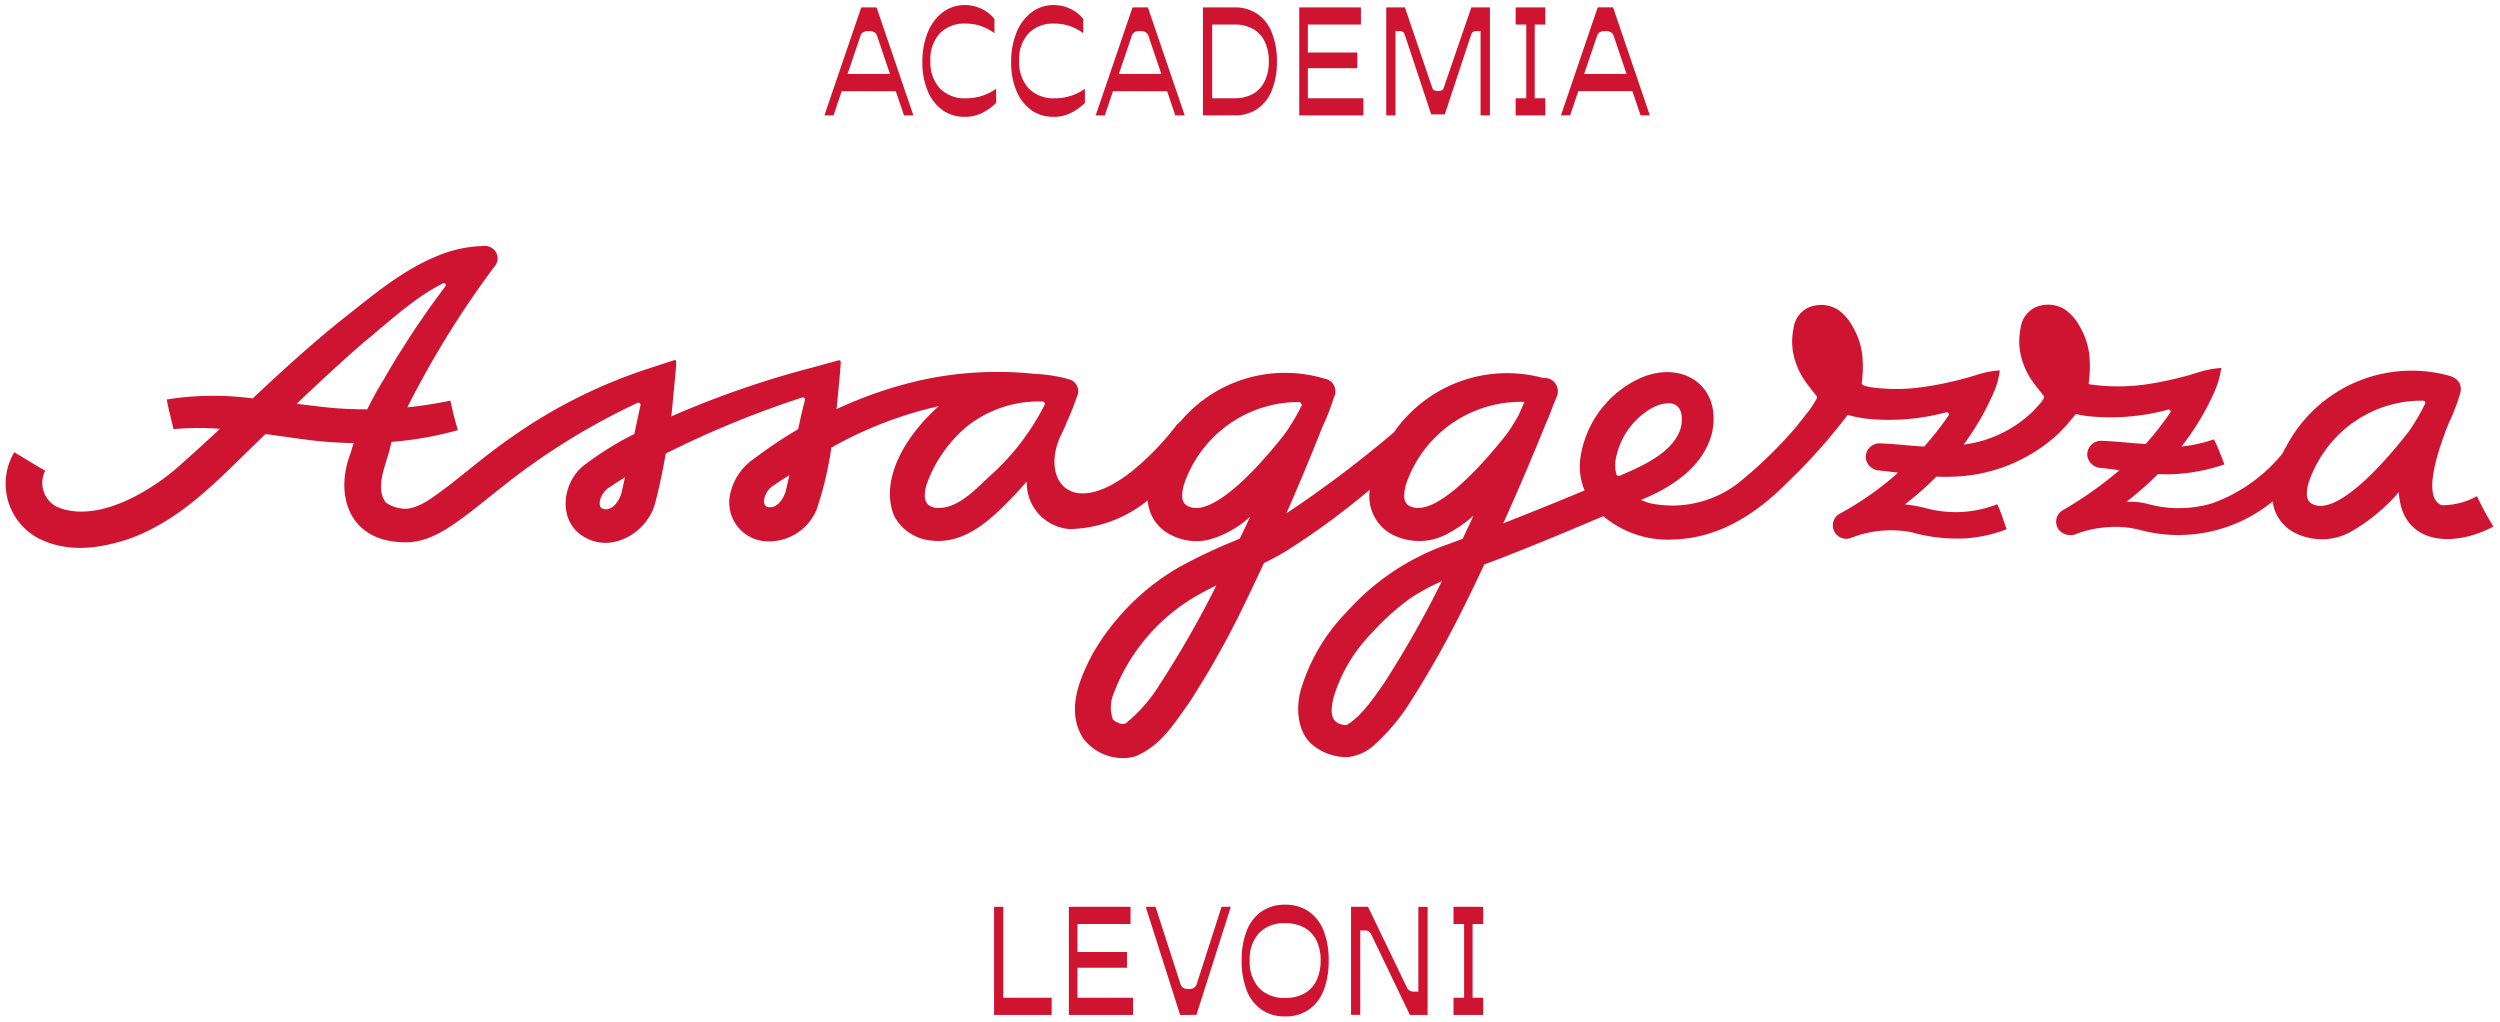 <svg xmlns="http://www.w3.org/2000/svg" width="244.275" height="99.815" viewBox="0 0 244.275 99.815">
  <path id="Unione_4" data-name="Unione 4" d="M24116.766-5437.837a4.056,4.056,0,0,1-1.463-1.879,7.8,7.8,0,0,1-.5-2.934,7.765,7.765,0,0,1,.5-2.934,4.106,4.106,0,0,1,1.463-1.873,3.986,3.986,0,0,1,2.289-.649,3.982,3.982,0,0,1,2.285.649,4.093,4.093,0,0,1,1.463,1.873,7.77,7.77,0,0,1,.5,2.934,7.8,7.8,0,0,1-.5,2.934,4.044,4.044,0,0,1-1.463,1.879,3.982,3.982,0,0,1-2.285.649A3.986,3.986,0,0,1,24116.766-5437.837Zm-.264-7.5a3.756,3.756,0,0,0-.912,2.684,3.8,3.8,0,0,0,.912,2.69,3.358,3.358,0,0,0,2.553.967,3.788,3.788,0,0,0,1.869-.433,2.863,2.863,0,0,0,1.184-1.258,4.4,4.4,0,0,0,.408-1.967,4.308,4.308,0,0,0-.408-1.96,2.838,2.838,0,0,0-1.189-1.251,3.8,3.8,0,0,0-1.863-.432A3.354,3.354,0,0,0,24116.5-5445.333Zm19,8v-1.677h1.035v-7.207h-1.035v-1.676h2.9v1.676h-1.035v7.207h1.035v1.677Zm-4.26,0-3.789-7.883a.735.735,0,0,0-.219-.271.636.636,0,0,0-.373-.095h-.471v8.248h-.9v-10.56h1.66l3.8,7.883a.684.684,0,0,0,.252.3.736.736,0,0,0,.387.1h.477v-8.275h.906v10.56Zm-22.453,0-3.361-10.56h.961l2.436,7.551a.685.685,0,0,0,.271.365,1.058,1.058,0,0,0,.525.115.974.974,0,0,0,.516-.115.719.719,0,0,0,.273-.365l2.428-7.551h.906l-3.361,10.56Zm-10.871,0v-10.56h6.027v1.676h-5.186v2.738h4.838v1.535h-4.838v2.934h5.43v1.677Zm-7.309,0v-10.56h.9v8.883h4.729v1.677Zm8.682-27.069c-1.666-2.684-.332-5.759.932-8.18a23.072,23.072,0,0,1,8.391-8.458,50.3,50.3,0,0,1,5.26-2.515c.244-.1.5-.216.748-.324.348-.71.68-1.427,1.014-2.143a9.835,9.835,0,0,1-4.145,2.285,5.469,5.469,0,0,1-3.951-.689,4.046,4.046,0,0,1-1.914-3.184,12.455,12.455,0,0,1-7.613,2.806,4.522,4.522,0,0,1-4.209-4.645q-.542.619-1.1,1.217c-2.02,2.1-4.775,5.057-8.4,4.529a4.55,4.55,0,0,1-3.469-2.407c-1.5-3.8,1.482-8.152,4.367-10.7a38.256,38.256,0,0,0-10.49,4.05,34.493,34.493,0,0,1-1.443,6.057,5.047,5.047,0,0,1-5.326,3.056,3.809,3.809,0,0,1-3.172-4.3,5.636,5.636,0,0,1,2.449-3.779,44.719,44.719,0,0,1,4.246-2.839c.2-.947.416-1.9.666-2.846a.211.211,0,0,0-.279-.244,94.8,94.8,0,0,0-13.328,5.476c-.273,1.623-.611,3.252-1.047,4.9-.709,2.657-3.98,4.807-6.73,3.347-2.762-1.406-2.443-5.185-.367-6.97a29.759,29.759,0,0,1,5.076-3.19c.2-.934.4-1.873.605-2.8a.213.213,0,0,0-.3-.237,65.588,65.588,0,0,0-10.336,6.03c-2.027,1.427-3.92,3.022-6,4.645-1.85,1.366-4.061,3.144-6.756,2.928-5.1-.2-6.523-4.638-4.918-8.741.088-.311.184-.622.283-.94a38.92,38.92,0,0,1-4.184-.277c-1.508-.189-2.986-.406-4.436-.608-.328.324-.66.648-.992.974-3.641,3.5-7.213,7.422-12.309,9.261-2.83.94-5.893,1.413-8.8,0a6.043,6.043,0,0,1-2.443-8.45c1.016.581,2,1.23,3.029,1.8a2.63,2.63,0,0,0,1.158,3.543c3.686,1.541,8.543-1.15,11.545-3.671,1.469-1.285,2.926-2.616,4.367-3.962a25.961,25.961,0,0,0-4.539.034c-.209-.967-.5-1.927-.65-2.9,0,0,0-.007.006-.007a29.065,29.065,0,0,1,8.383-.1c2.863-2.684,5.77-5.347,8.838-7.794,3.014-2.366,5.947-4.895,9.641-6.3a12.347,12.347,0,0,1,4.109-.8,1.246,1.246,0,0,1,1.348,1.129,1.206,1.206,0,0,1-.287.845,92.828,92.828,0,0,0-8.537,13.792,41.1,41.1,0,0,0,4.211-.656,29.744,29.744,0,0,0,.729,2.886,34.512,34.512,0,0,1-6.443,1.143.31.31,0,0,1-.068.061c-.326,1.873-1.734,4.307-.523,5.875a3.465,3.465,0,0,0,2.076.6c1.447-.176,2.727-1.292,4.025-2.224,1.947-1.521,3.941-3.225,6.117-4.726a50.022,50.022,0,0,1,13.086-6.631v-.007c.658-.2.387-.122,1.047-.338.559-.175,1.115-.365,1.674-.547.156-.047.244-.061.285-.027s.063.1.055.237c-.014.439-.061.879-.1,1.318-.123,1.3-.246,2.616-.375,3.921a92.252,92.252,0,0,1,13.438-4.685c.674-.175.4-.108,1.07-.291.107-.027.217-.061.332-.088a.851.851,0,0,1,.135-.041c.41-.115.818-.223,1.232-.338.15-.041.238-.047.287-.014s.055.1.055.236c-.021.439-.062.879-.1,1.319-.1,1.062-.2,2.123-.307,3.19a40.947,40.947,0,0,1,8.131-2.8,34.865,34.865,0,0,1,11.3-.636,14.4,14.4,0,0,1,3.137.48s-.006.013-.014.034a.309.309,0,0,1,.074.014l.008-.027a1.224,1.224,0,0,1,.953,1.467,1.351,1.351,0,0,1-.123.3,24.054,24.054,0,0,1-.986,2.475,12.422,12.422,0,0,1-.537,1.2c-2,4.15.693,8.342,6.783,3.677a26.72,26.72,0,0,0,4.484-4.61,2.11,2.11,0,0,1,.367-.338,13.366,13.366,0,0,1,14.1-4.211,1.406,1.406,0,0,1,.279.074,1.246,1.246,0,0,1,.713,1.589l-.141.365a18.92,18.92,0,0,1-1.016,2.589q-1.7,4.3-3.559,8.545a111.97,111.97,0,0,0,10.508-7.923,13.469,13.469,0,0,1,14.58-5.307,1.31,1.31,0,0,1,1.361,1.751c-.145.358-.3.716-.443,1.082-.184.527-.395,1.048-.627,1.555-1.34,3.3-2.727,6.571-4.189,9.816,2.68-1.048,5.42-2.157,7.947-3.218a6.111,6.111,0,0,1-.43-3.036,10.189,10.189,0,0,1,5.451-7.734c4.238-2.177,8.422.365,7.441,5.1-.775,3.231-3.754,5.259-6.687,6.49-.08.034-.178.074-.264.114a5.581,5.581,0,0,0,1.006.345,10.56,10.56,0,0,0,8.939-2.353,43.009,43.009,0,0,0,5.205-5.117c.191-.244.5-.635.693-.878.238-.3.484-.6.709-.913s.42-.649.619-.987a.241.241,0,0,0-.016-.244c-.332-.446-.693-.865-1.012-1.318a7.212,7.212,0,0,1-1.279-2.934,6.227,6.227,0,0,1,.02-2.251,2.894,2.894,0,0,1,.449-1.278,2.994,2.994,0,0,1,.408-.453,2.33,2.33,0,0,1,1.082-.575,3.063,3.063,0,0,1,2.512.433,4.808,4.808,0,0,1,1.354,1.6,6.988,6.988,0,0,1,.967,3.2,12.555,12.555,0,0,1-.082,2.3c-.035.236.5.345.945.418a18.362,18.362,0,0,0,5.027-.026,33.284,33.284,0,0,0,5.287-1.2,9.03,9.03,0,0,1,2.227-.426,7.765,7.765,0,0,1-.594,2.149,26.057,26.057,0,0,1-2.945,5.1,11.862,11.862,0,0,0,6.844-3.319c.244-.264.512-.562.775-.858.068-.115.15-.224.213-.345a.3.3,0,0,0-.029-.271c-.326-.433-.68-.845-.992-1.284a7.214,7.214,0,0,1-1.279-2.934,6.265,6.265,0,0,1,.02-2.258,2.894,2.894,0,0,1,.443-1.271,3.415,3.415,0,0,1,.414-.459,2.3,2.3,0,0,1,1.082-.574,3.041,3.041,0,0,1,2.5.433,4.875,4.875,0,0,1,1.361,1.6,7.016,7.016,0,0,1,.967,3.211,11.847,11.847,0,0,1-.09,2.292.833.833,0,0,0-.008.129,19.191,19.191,0,0,0,5.445.047,33.279,33.279,0,0,0,5.279-1.2,9.077,9.077,0,0,1,2.227-.426,8.138,8.138,0,0,1-.58,2.123.046.046,0,0,1-.006.027,25.337,25.337,0,0,1-3.295,5.523,13.8,13.8,0,0,0,3.164-.7s.055.094.123.236c.148.3.277.615.41.926.168.426.324.852.5,1.285a18.139,18.139,0,0,1-5.064.96c-.5.02-.973.006-1.443-.007a30.54,30.54,0,0,1-3.088,2.711,6.731,6.731,0,0,1,1.988.169,11.425,11.425,0,0,0,6.414-.034,15.652,15.652,0,0,0,6.859-4.86c.123-.257.258-.507.4-.737a13.834,13.834,0,0,1,15.975-6.842,1.918,1.918,0,0,1,.285.122,1.26,1.26,0,0,1,.723,1.521,18.567,18.567,0,0,1-1.111,2.914c-.945,2.346-2.74,7.362-.687,8.072a7.011,7.011,0,0,0,3.424-.886,28.788,28.788,0,0,0,1.469,2.751c.043.075.09.149.129.223-4.293,2.251-8.994,1.528-9.23-3.366a.567.567,0,0,1-.049.047,17.885,17.885,0,0,1-4.7,3.853,5.832,5.832,0,0,1-5.7-.081,4.034,4.034,0,0,1-1.887-2.914,14.527,14.527,0,0,1-13.021,2.772,9.608,9.608,0,0,0-3.148-.25,10.834,10.834,0,0,0-3,.649,1.469,1.469,0,0,1-1.723-.405,1.3,1.3,0,0,1,.441-1.934,37.424,37.424,0,0,0,5.49-3.88c-.619-.081-1.225-.163-1.822-.224a1.406,1.406,0,0,1-1.326-1.2,1.348,1.348,0,0,1,1.428-1.446c1.5.061,2.926.229,4.273.311a29.125,29.125,0,0,0,2.408-3.076.189.189,0,0,0-.217-.284,21.42,21.42,0,0,1-7.893.629c-.375-.047-.742-.122-1.115-.2a23.155,23.155,0,0,1-1.729,1.94,15.831,15.831,0,0,1-10.459,4.185c-.49.02-.967.014-1.443-.007a29.707,29.707,0,0,1-3.082,2.711,13.778,13.778,0,0,1,2.172.4,11.109,11.109,0,0,0,6.85-.412l.016.007a12.326,12.326,0,0,1,.5,1.244c.074.216.08.23.148.439s.145.419.219.629c.014.041.033.081.049.122a13.644,13.644,0,0,1-4.193.9,16.394,16.394,0,0,1-5.137-.616,10.732,10.732,0,0,0-5.8.528,1.309,1.309,0,0,1-1.232-2.305,29.965,29.965,0,0,0,5.748-4.029c-.619-.081-1.23-.163-1.83-.216a1.421,1.421,0,0,1-1.326-1.2,1.355,1.355,0,0,1,1.43-1.453c1.5.061,2.926.236,4.279.318a31.734,31.734,0,0,0,2.381-3.042.209.209,0,0,0-.238-.311,21.342,21.342,0,0,1-7.852.615,13.759,13.759,0,0,1-1.77-.358,56.536,56.536,0,0,1-6.033,6.74c-2.852,2.853-6.451,5.239-10.732,5.415a9.8,9.8,0,0,1-7.109-2.265c-3.014,1.284-6.2,2.616-8.975,3.7-.855.352-1.746.683-2.652,1.014-.551,1.17-1.1,2.339-1.682,3.5a98.3,98.3,0,0,1-5.373,9.661,20.182,20.182,0,0,1-3.8,4.577,4.614,4.614,0,0,1-2.484,1.089,5.187,5.187,0,0,1-3.463-1.21c-1.553-1.318-1.578-3.746-1.137-5.32a18.292,18.292,0,0,1,4.512-7.667,23.7,23.7,0,0,1,9.646-6.517c.545-.2,1.1-.4,1.668-.615q.53-1.125,1.063-2.258a13.2,13.2,0,0,1-2.547,1.765,5.755,5.755,0,0,1-5.672-.075,4.245,4.245,0,0,1-1.92-4.225,75.991,75.991,0,0,1-8.123,5.962c-.709.433-1.457.825-2.219,1.2-.611,1.318-1.232,2.636-1.871,3.941a86.471,86.471,0,0,1-5.5,9.8c-1.4,1.934-2.666,4.063-5.129,5.118a3.935,3.935,0,0,1-1.258.2A4.877,4.877,0,0,1,24099.287-5464.4Zm32.012-13.656a24.473,24.473,0,0,0-3.836,3.461,15.234,15.234,0,0,0-3.693,6.273c-.322,1.386-.355,2.583,1.244,2.684,1.387-.737,2.742-2.731,3.756-4.192a102.2,102.2,0,0,0,5.592-9.883A20.844,20.844,0,0,0,24131.3-5478.054Zm-20.947-.2a18.574,18.574,0,0,0-8.035,9.458,3.553,3.553,0,0,0-.109,2.576,1.517,1.517,0,0,0,1.074.473,1.151,1.151,0,0,0,.266-.135,14.907,14.907,0,0,0,3.191-3.65,98.9,98.9,0,0,0,5.4-9.383c.061-.128.123-.257.189-.385C24111.65-5478.966,24110.984-5478.628,24110.352-5478.256Zm-57.242-10.682a2.141,2.141,0,0,0-1.014,1.359c-.055.332-.027.629.205.771,1.006.392,1.783-.872,1.938-1.7.109-.446.2-.906.307-1.359C24054.061-5489.56,24053.572-5489.262,24053.109-5488.938Zm56.018-.108c-.279,1.183-.219,1.967.926,2.163,2.707.419,7.367-5.165,9-7.274a22.183,22.183,0,0,0,1.637-2.772c-.1-.142-.094-.142-.189-.284A11.84,11.84,0,0,0,24109.127-5489.046Zm-21.187-5.773a13.2,13.2,0,0,0-3.969,5.773c-.277,1.176-.2,1.954.912,2.17,2.15.2,3.914-1.833,5.574-3.347a23.472,23.472,0,0,0,5.088-6.72.231.231,0,0,0-.209-.324c-.092,0-.182,0-.271,0A11.236,11.236,0,0,0,24087.939-5494.819Zm42.879,5.773c-.279,1.183-.225,1.967.926,2.163,2.727.393,7.348-5.151,9.008-7.274.4-.568.773-1.183,1.129-1.812.184-.419.367-.845.545-1.264l-.252,0A11.855,11.855,0,0,0,24130.818-5489.046Zm-61.658-.088a2.109,2.109,0,0,0-1.008,1.358c-.055.325-.025.629.205.771,1,.392,1.783-.879,1.938-1.7.1-.446.205-.906.307-1.359C24070.119-5489.763,24069.629-5489.458,24069.16-5489.134Zm160.742-8.214c-.154.007-.312.007-.461.021-.17.006-.342.02-.506.041s-.3.027-.455.047-.334.054-.488.088-.3.054-.449.087-.314.082-.477.122c-.145.041-.287.075-.43.122s-.3.1-.463.156c-.135.054-.277.1-.416.155s-.3.128-.441.2-.271.122-.4.183c-.145.074-.287.155-.428.236s-.258.135-.381.209c-.139.088-.273.175-.41.271-.115.075-.238.155-.359.236s-.258.2-.389.3c-.109.088-.225.169-.334.264-.129.108-.244.223-.367.331-.1.1-.209.19-.312.291l-.348.365c-.088.108-.191.2-.277.312-.117.128-.219.264-.326.4-.084.108-.172.216-.254.324-.1.149-.2.3-.3.446a3.956,3.956,0,0,0-.219.331c-.1.156-.191.325-.281.487-.061.115-.129.217-.184.331-.094.183-.174.373-.264.562-.043.1-.094.2-.137.3-.121.291-.23.588-.334.9-.271,1.176-.217,1.947.918,2.143,2.7.379,7.322-5.178,8.941-7.3.268-.378.525-.784.77-1.2.027-.047.055-.088.082-.135.23-.4.449-.8.652-1.217.02-.04.043-.074.063-.114v-.014a.211.211,0,0,0-.164-.277c-.014,0-.02-.007-.033-.007C24230.129-5497.354,24230.02-5497.348,24229.9-5497.348Zm-75.074.75a7.261,7.261,0,0,0-3.523,5.253,3.406,3.406,0,0,0,.109,1.2.234.234,0,0,0,.307.135c2.5-1.048,5.447-2.434,6.027-4.854.244-1.484-.273-2.234-1.254-2.234A3.731,3.731,0,0,0,24154.828-5496.6Zm-95.8.791h.008l-.008-.014Zm-22.232-13.014c-.021.007-.035,0-.049.007-.074.041-.156.087-.232.128-.164.088-.324.176-.482.263-.2.115-.408.237-.605.359-.156.1-.312.2-.469.3-.2.128-.4.263-.592.4-.152.108-.3.21-.449.325-.2.142-.4.291-.586.439-.143.108-.287.217-.428.331-.205.156-.4.318-.6.48-.137.108-.266.216-.4.324l-.654.548c-.143.122-.277.236-.422.351-.271.23-.539.46-.809.683-.32.271-.633.534-.955.791-2.242,1.954-4.436,3.981-6.6,6.05.6.074,1.2.149,1.789.216a38.294,38.294,0,0,0,5.109.325,31.174,31.174,0,0,1,1.613-2.92c.461-.818.945-1.623,1.436-2.427.164-.257.334-.521.5-.777.342-.541.68-1.075,1.027-1.6.211-.311.422-.622.633-.926.328-.474.646-.947.98-1.413.238-.332.477-.649.715-.974s.482-.669.734-1a.18.18,0,0,0-.156-.291A.207.207,0,0,0,24036.795-5508.82Zm57.465-16.907a4.3,4.3,0,0,1-1.463-1.866,7.025,7.025,0,0,1-.523-2.839,7.457,7.457,0,0,1,.535-2.927,4.577,4.577,0,0,1,1.486-1.954,3.525,3.525,0,0,1,2.127-.689,3.748,3.748,0,0,1,1.646.372,3.476,3.476,0,0,1,1.248.994v1.386a4.825,4.825,0,0,0-1.287-.69,4.468,4.468,0,0,0-1.523-.25,3.327,3.327,0,0,0-2.539.96,3.743,3.743,0,0,0-.912,2.67,3.78,3.78,0,0,0,.928,2.7,3.375,3.375,0,0,0,2.57.967,4.972,4.972,0,0,0,1.559-.244,5.178,5.178,0,0,0,1.367-.682v1.378a5.3,5.3,0,0,1-1.422,1.007,3.669,3.669,0,0,1-1.619.352A3.74,3.74,0,0,1,24094.26-5525.727Zm-8.674,0a4.261,4.261,0,0,1-1.463-1.866,7.025,7.025,0,0,1-.525-2.839,7.421,7.421,0,0,1,.537-2.927,4.543,4.543,0,0,1,1.484-1.954,3.527,3.527,0,0,1,2.129-.689,3.717,3.717,0,0,1,1.641.372,3.473,3.473,0,0,1,1.252.994v1.386a4.885,4.885,0,0,0-1.287-.69,4.476,4.476,0,0,0-1.523-.25,3.325,3.325,0,0,0-2.537.96,3.743,3.743,0,0,0-.912,2.67,3.787,3.787,0,0,0,.924,2.7,3.382,3.382,0,0,0,2.572.967,4.972,4.972,0,0,0,1.559-.244,5.281,5.281,0,0,0,1.369-.682v1.378a5.329,5.329,0,0,1-1.422,1.007,3.671,3.671,0,0,1-1.621.352A3.726,3.726,0,0,1,24085.586-5525.727Zm68.188.5-.8-2.366h-5.283l-.8,2.366H24146l3.592-10.553h1.5l3.592,10.553ZM24153.209-5527.593Zm-.8-1.683-1.268-3.759a.622.622,0,0,0-.277-.325,1.07,1.07,0,0,0-.539-.108,1.062,1.062,0,0,0-.525.108.6.6,0,0,0-.258.325l-1.277,3.759Zm-10.834,4.049v-1.677h1.035v-7.2h-1.035v-1.677h2.9v1.677h-1.035v7.2h1.035v1.677Zm-3.43,0v-8.241h-.408a.558.558,0,0,0-.332.082.609.609,0,0,0-.178.264l-2.578,7.794h-1.328l-2.586-7.794a.5.5,0,0,0-.176-.264.6.6,0,0,0-.334-.082h-.395v8.241h-.9v-10.553h1.822l2.676,7.863a.441.441,0,0,0,.2.236.8.8,0,0,0,.361.068.772.772,0,0,0,.355-.068.41.41,0,0,0,.2-.236l2.7-7.863h1.816v10.553Zm-17.717,0v-10.553h6.027v1.677h-5.184v2.731h4.832v1.535h-4.832v2.934h5.428v1.677Zm-9.408,0v-10.553h3.088a3.845,3.845,0,0,1,2.211.629,3.916,3.916,0,0,1,1.428,1.818,7.455,7.455,0,0,1,.5,2.846,7.323,7.323,0,0,1-.5,2.826,3.978,3.978,0,0,1-1.414,1.8,3.873,3.873,0,0,1-2.225.629Zm3.088-1.677a3.6,3.6,0,0,0,1.8-.426,2.791,2.791,0,0,0,1.145-1.237,4.266,4.266,0,0,0,.4-1.94,4.26,4.26,0,0,0-.4-1.934,2.794,2.794,0,0,0-1.145-1.237,3.6,3.6,0,0,0-1.8-.426h-2.186v7.2Zm-5.791,1.677-.8-2.366h-5.287l-.8,2.366h-.891l3.6-10.553h1.5l3.6,10.553ZM24107.744-5527.593Zm-.793-1.683-1.27-3.759a.678.678,0,0,0-.277-.325,1.081,1.081,0,0,0-.537-.108,1.072,1.072,0,0,0-.531.108.6.6,0,0,0-.26.325l-1.271,3.759Zm-25.143,4.049-.8-2.366h-5.283l-.8,2.366h-.893l3.6-10.553h1.5l3.594,10.553ZM24081.238-5527.593Zm-.8-1.683-1.271-3.759a.642.642,0,0,0-.273-.325,1.083,1.083,0,0,0-.541-.108,1.023,1.023,0,0,0-.52.108.566.566,0,0,0-.264.325l-1.275,3.759Z" transform="translate(-23993.48 5536.503)" fill="#cf1431" stroke="rgba(0,0,0,0)" stroke-width="1"/>
</svg>
